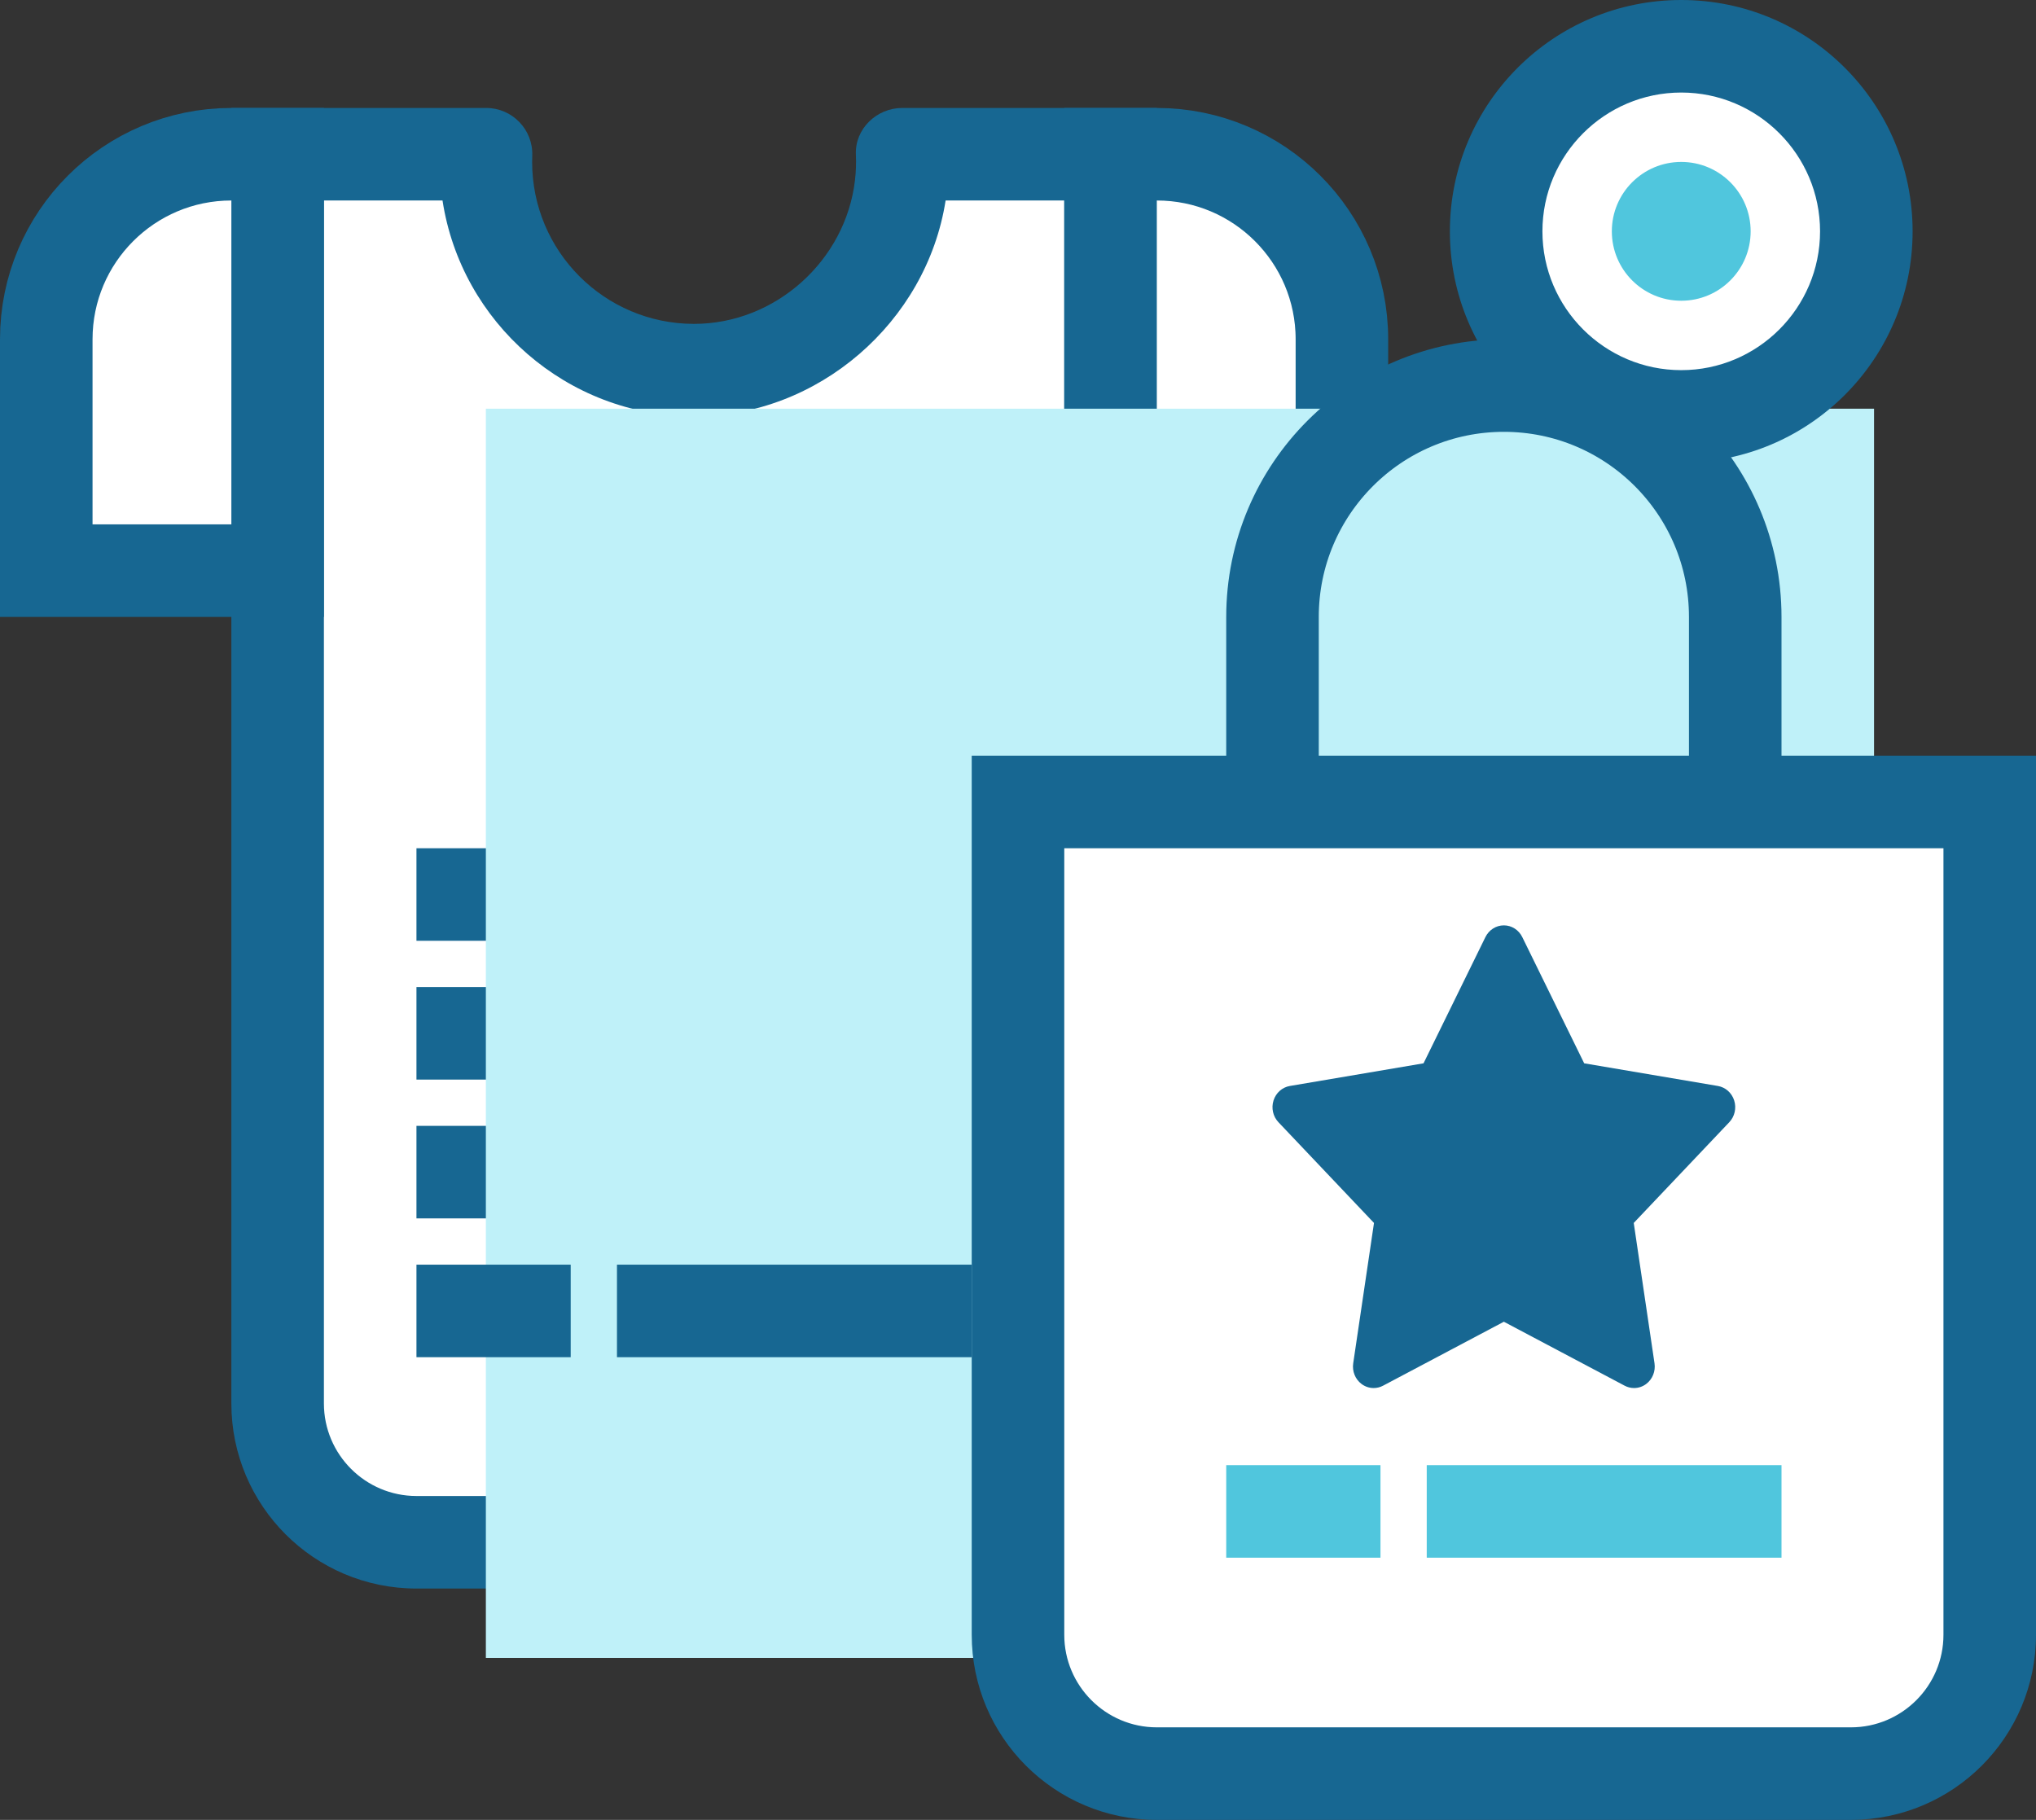 <?xml version="1.0" encoding="UTF-8"?>
<svg width="132px" height="118px" viewBox="0 0 132 118" version="1.1" xmlns="http://www.w3.org/2000/svg" xmlns:xlink="http://www.w3.org/1999/xlink">
    <rect x="0" y="0" width="132" height="118" fill="#333333" stroke="none"/>
    <!-- Generator: Sketch 53 (72520) - https://sketchapp.com -->
    <title>icon</title>
    <desc>Created with Sketch.</desc>
    <g id="Dog-Walker-Watch" stroke="none" stroke-width="1" fill="none" fill-rule="evenodd">
        <g transform="translate(-398, -3555)" id="cb3---Content-Teasers">
            <g transform="translate(0, 2453)">
                <g id="steps" transform="translate(300, 175)">
                    <g id="Third" transform="translate(0, 821)">
                        <g id="icon">
                            <g transform="translate(101, 106)">
                                <path d="M24,100 C19.038,100 15,95.963 15,91 L15,10 L28.516,10 C28.503,10.153 28.5,10.327 28.5,10.5 C28.5,17.927 34.542,23.983 41.969,24 C48.751,24 54.644,18.733 55.414,12.01 C55.489,11.354 55.515,10.685 55.491,10.02 L69,10.003 L69,100 L24,100 Z" id="Fill-1" fill="#FFFFFF"></path>
                                <path d="M55.496,7 C53.83,7 52.413,8.364 52.49,10.028 C52.514,10.564 52.497,11.112 52.433,11.668 C51.834,16.902 47.265,21 41.999,21 L41.976,21 C36.188,20.987 31.5,16.291 31.5,10.5 C31.5,10.368 31.503,10.236 31.508,10.106 C31.574,8.408 30.215,7 28.517,7 L12,7 L12,91 C12,97.627 17.373,103 24,103 L72,103 L72,7 L55.496,7 Z M58.307,13 L66,13 L66,97 L24,97 C20.692,97 18,94.309 18,91 L18,13 L25.69,13 C26.898,20.899 33.738,26.981 41.999,27 C50.034,27 57.072,20.901 58.307,13 L58.307,13 Z" id="Fill-3" fill="#176792"></path>
                                <g id="Group-8" transform="translate(24, 57)">
                                    <path d="M0,1 L36,1" id="Fill-5" fill="#FFFFFF"></path>
                                    <path d="M0,1 L36,1" id="Stroke-7" stroke="#176792" stroke-width="6"></path>
                                </g>
                                <g id="Group-12" transform="translate(24, 66)">
                                    <path d="M0,1 L10,1" id="Fill-9" fill="#FFFFFF"></path>
                                    <path d="M0,1 L10,1" id="Stroke-11" stroke="#176792" stroke-width="6"></path>
                                </g>
                                <g id="Group-16" transform="translate(37, 66)">
                                    <path d="M0,1 L23,1" id="Fill-13" fill="#FFFFFF"></path>
                                    <path d="M0,1 L23,1" id="Stroke-15" stroke="#176792" stroke-width="6"></path>
                                </g>
                                <g id="Group-20" transform="translate(24, 75)">
                                    <path d="M0,1 L36,1" id="Fill-17" fill="#FFFFFF"></path>
                                    <path d="M0,1 L36,1" id="Stroke-19" stroke="#176792" stroke-width="6"></path>
                                </g>
                                <path d="M47.065,49 C46.94,49 46.815,48.97 46.699,48.909 L42,46.421 L37.301,48.909 C37.185,48.97 37.06,49 36.935,49 C36.769,49 36.604,48.946 36.464,48.842 C36.219,48.658 36.094,48.348 36.14,48.038 L36.948,42.577 L33.232,38.658 C33.02,38.436 32.946,38.11 33.04,37.813 C33.133,37.517 33.378,37.299 33.675,37.248 L38.875,36.367 L41.283,31.456 C41.42,31.177 41.697,31 42,31 C42.303,31 42.58,31.177 42.717,31.456 L45.125,36.367 L50.325,37.248 C50.622,37.299 50.867,37.517 50.961,37.813 C51.054,38.11 50.98,38.436 50.769,38.658 L47.052,42.577 L47.86,48.038 C47.906,48.348 47.781,48.658 47.536,48.842 C47.397,48.946 47.231,49 47.065,49" id="Fill-21" fill="#176792"></path>
                                <path d="M69,10 L72,10 C78.627,10 84,15.373 84,22 L84,37 L69,37 L69,10 Z" id="Fill-23" fill="#FFFFFF"></path>
                                <path d="M69,10 L72,10 C78.627,10 84,15.373 84,22 L84,37 L69,37 L69,10 Z" id="Stroke-25" stroke="#176792" stroke-width="6"></path>
                                <path d="M15,10 L12,10 C5.373,10 0,15.373 0,22 L0,37 L15,37 L15,10 Z" id="Fill-27" fill="#FFFFFF"></path>
                                <path d="M15,10 L12,10 C5.373,10 0,15.373 0,22 L0,37 L15,37 L15,10 Z" id="Stroke-29" stroke="#176792" stroke-width="6"></path>
                                <polygon id="Fill-31" fill="#BFF1F9" style="mix-blend-mode: multiply;" points="28.5 107.5 118.5 107.5 118.5 26.5 28.5 26.5"></polygon>
                                <g id="Group-36" transform="translate(24, 84)">
                                    <path d="M0,1 L10,1" id="Fill-33" fill="#FFFFFF"></path>
                                    <path d="M0,1 L10,1" id="Stroke-35" stroke="#176792" stroke-width="6"></path>
                                </g>
                                <g id="Group-40" transform="translate(37, 84)">
                                    <path d="M0,1 L23,1" id="Fill-37" fill="#FFFFFF"></path>
                                    <path d="M0,1 L23,1" id="Stroke-39" stroke="#176792" stroke-width="6"></path>
                                </g>
                                <path d="M72,115 C67.038,115 63,110.963 63,106 L63,52 L126,52 L126,106 C126,110.963 121.962,115 117,115 L72,115 Z" id="Fill-41" fill="#FFFFFF"></path>
                                <path d="M129,49 L60,49 L60,106 C60,112.627 65.373,118 72,118 L117,118 C123.627,118 129,112.627 129,106 L129,49 Z M123,55 L123,106 C123,109.309 120.309,112 117,112 L72,112 C68.691,112 66,109.309 66,106 L66,55 L123,55 L123,55 Z" id="Fill-43" fill="#176792"></path>
                                <path d="M102.941,90 C102.733,90 102.524,89.95 102.332,89.848 L94.5,85.701 L86.667,89.848 C86.475,89.95 86.266,90 86.058,90 C85.781,90 85.505,89.911 85.273,89.736 C84.864,89.431 84.656,88.913 84.733,88.396 L86.08,79.296 L79.885,72.764 C79.533,72.394 79.41,71.85 79.566,71.355 C79.722,70.86 80.13,70.498 80.625,70.414 L89.292,68.945 L93.304,60.761 C93.533,60.294 93.995,60 94.5,60 C95.004,60 95.466,60.294 95.694,60.761 L99.708,68.945 L108.375,70.414 C108.869,70.498 109.277,70.86 109.433,71.355 C109.589,71.85 109.466,72.394 109.114,72.764 L102.92,79.295 L104.267,88.396 C104.343,88.913 104.135,89.431 103.727,89.736 C103.494,89.911 103.218,90 102.941,90" id="Fill-45" fill="#176792"></path>
                                <path d="M109.5,49 L109.5,40 C109.5,31.716 102.784,25 94.5,25 C86.216,25 79.5,31.716 79.5,40 L79.5,49" id="Stroke-47" stroke="#176792" stroke-width="6"></path>
                                <g id="Group-52" transform="translate(76, 97)">
                                    <path d="M0.5,1 L10.5,1" id="Fill-49" fill="#FFFFFF"></path>
                                    <path d="M0.5,1 L10.5,1" id="Stroke-51" stroke="#50C6DD" stroke-width="6"></path>
                                </g>
                                <g id="Group-56" transform="translate(89, 97)">
                                    <path d="M0.5,1 L23.5,1" id="Fill-53" fill="#FFFFFF"></path>
                                    <path d="M0.5,1 L23.5,1" id="Stroke-55" stroke="#50C6DD" stroke-width="6"></path>
                                </g>
                                <path d="M106,27 C99.383,27 94,21.617 94,15 C94,8.383 99.383,3 106,3 C112.617,3 118,8.383 118,15 C118,21.617 112.617,27 106,27" id="Fill-57" fill="#FFFFFF"></path>
                                <path d="M106,0 C97.716,0 91,6.716 91,15 C91,23.284 97.716,30 106,30 C114.284,30 121,23.284 121,15 C121,6.716 114.284,0 106,0 M106,6 C110.962,6 115,10.038 115,15 C115,19.962 110.962,24 106,24 C101.038,24 97,19.962 97,15 C97,10.038 101.038,6 106,6" id="Fill-59" fill="#176792"></path>
                                <path d="M110.5,15 C110.5,17.485 108.485,19.5 106,19.5 C103.515,19.5 101.5,17.485 101.5,15 C101.5,12.515 103.515,10.5 106,10.5 C108.485,10.5 110.5,12.515 110.5,15" id="Fill-61" fill="#50C6DD"></path>
                            </g>
                        </g>
                    </g>
                </g>
            </g>
        </g>
    </g>
</svg>